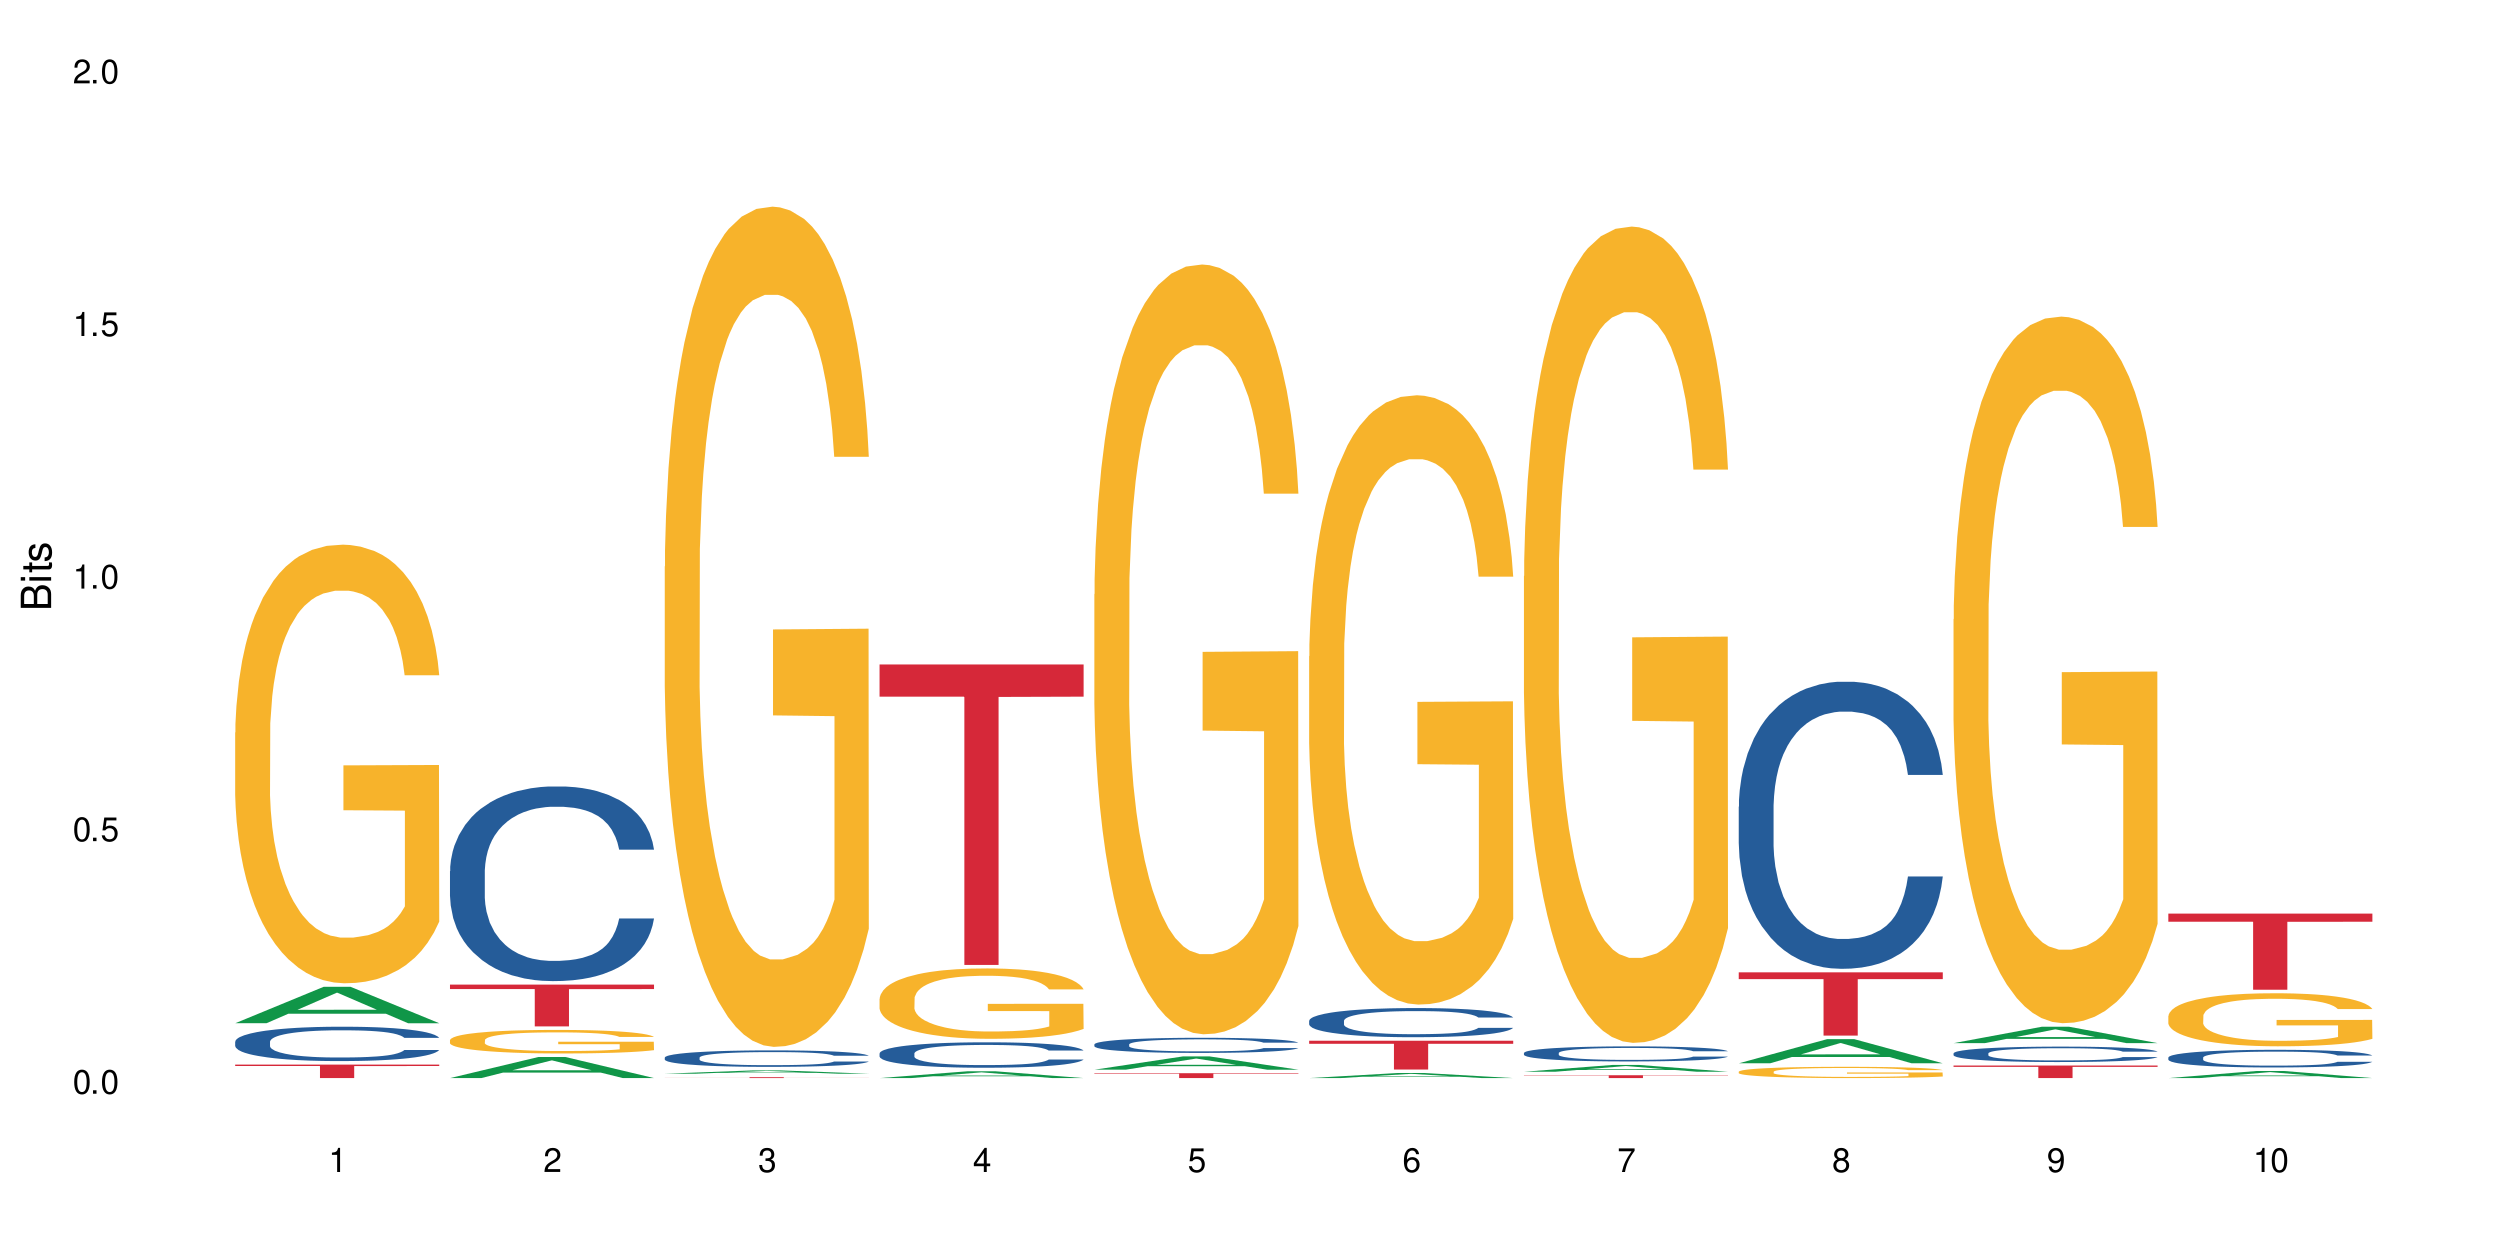 <?xml version="1.0" encoding="UTF-8"?>
<svg xmlns="http://www.w3.org/2000/svg" xmlns:xlink="http://www.w3.org/1999/xlink" width="720" height="360" viewBox="0 0 720 360">
<defs>
<g>
<g id="glyph-0-0">
</g>
<g id="glyph-0-1">
<path d="M 2.641 -6.938 C 2 -6.938 1.422 -6.656 1.078 -6.172 C 0.641 -5.562 0.406 -4.641 0.406 -3.359 C 0.406 -1.016 1.188 0.219 2.641 0.219 C 4.078 0.219 4.859 -1.016 4.859 -3.297 C 4.859 -4.641 4.656 -5.547 4.203 -6.172 C 3.844 -6.656 3.281 -6.938 2.641 -6.938 Z M 2.641 -6.188 C 3.547 -6.188 4 -5.25 4 -3.375 C 4 -1.406 3.562 -0.484 2.625 -0.484 C 1.734 -0.484 1.281 -1.438 1.281 -3.344 C 1.281 -5.25 1.734 -6.188 2.641 -6.188 Z M 2.641 -6.188 "/>
</g>
<g id="glyph-0-2">
<path d="M 1.828 -1 L 0.828 -1 L 0.828 0 L 1.828 0 Z M 1.828 -1 "/>
</g>
<g id="glyph-0-3">
<path d="M 4.562 -6.797 L 1.062 -6.797 L 0.547 -3.094 L 1.328 -3.094 C 1.719 -3.562 2.047 -3.734 2.578 -3.734 C 3.484 -3.734 4.062 -3.109 4.062 -2.094 C 4.062 -1.125 3.484 -0.531 2.578 -0.531 C 1.828 -0.531 1.375 -0.906 1.188 -1.672 L 0.328 -1.672 C 0.453 -1.109 0.547 -0.844 0.75 -0.594 C 1.125 -0.078 1.828 0.219 2.594 0.219 C 3.969 0.219 4.922 -0.781 4.922 -2.219 C 4.922 -3.562 4.031 -4.484 2.719 -4.484 C 2.25 -4.484 1.859 -4.359 1.469 -4.062 L 1.734 -5.969 L 4.562 -5.969 Z M 4.562 -6.797 "/>
</g>
<g id="glyph-0-4">
<path d="M 2.484 -4.938 L 2.484 0 L 3.328 0 L 3.328 -6.938 L 2.766 -6.938 C 2.469 -5.875 2.281 -5.734 0.984 -5.562 L 0.984 -4.938 Z M 2.484 -4.938 "/>
</g>
<g id="glyph-0-5">
<path d="M 4.859 -0.828 L 1.281 -0.828 C 1.359 -1.406 1.672 -1.781 2.5 -2.281 L 3.469 -2.828 C 4.406 -3.344 4.906 -4.062 4.906 -4.906 C 4.906 -5.484 4.672 -6.031 4.266 -6.406 C 3.859 -6.766 3.375 -6.938 2.719 -6.938 C 1.859 -6.938 1.219 -6.625 0.844 -6.031 C 0.609 -5.672 0.5 -5.234 0.484 -4.531 L 1.328 -4.531 C 1.359 -5.016 1.406 -5.281 1.531 -5.516 C 1.75 -5.938 2.188 -6.203 2.703 -6.203 C 3.469 -6.203 4.031 -5.641 4.031 -4.891 C 4.031 -4.344 3.719 -3.859 3.125 -3.516 L 2.234 -3 C 0.812 -2.172 0.406 -1.531 0.328 -0.016 L 4.859 -0.016 Z M 4.859 -0.828 "/>
</g>
<g id="glyph-0-6">
<path d="M 2.125 -3.188 L 2.578 -3.188 C 3.5 -3.188 3.984 -2.766 3.984 -1.922 C 3.984 -1.062 3.469 -0.531 2.594 -0.531 C 1.656 -0.531 1.203 -1 1.156 -2.016 L 0.312 -2.016 C 0.344 -1.453 0.438 -1.094 0.609 -0.781 C 0.953 -0.109 1.625 0.219 2.547 0.219 C 3.953 0.219 4.859 -0.625 4.859 -1.938 C 4.859 -2.828 4.516 -3.297 3.703 -3.594 C 4.344 -3.844 4.656 -4.328 4.656 -5.031 C 4.656 -6.219 3.875 -6.938 2.578 -6.938 C 1.203 -6.938 0.484 -6.172 0.453 -4.703 L 1.297 -4.703 C 1.312 -5.125 1.344 -5.359 1.453 -5.578 C 1.641 -5.969 2.062 -6.203 2.594 -6.203 C 3.344 -6.203 3.797 -5.75 3.797 -5 C 3.797 -4.516 3.609 -4.219 3.25 -4.047 C 3.016 -3.953 2.703 -3.922 2.125 -3.906 Z M 2.125 -3.188 "/>
</g>
<g id="glyph-0-7">
<path d="M 3.141 -1.672 L 3.141 0 L 3.984 0 L 3.984 -1.672 L 4.984 -1.672 L 4.984 -2.438 L 3.984 -2.438 L 3.984 -6.938 L 3.359 -6.938 L 0.266 -2.578 L 0.266 -1.672 Z M 3.141 -2.438 L 1 -2.438 L 3.141 -5.5 Z M 3.141 -2.438 "/>
</g>
<g id="glyph-0-8">
<path d="M 4.781 -5.125 C 4.609 -6.266 3.891 -6.938 2.844 -6.938 C 2.094 -6.938 1.422 -6.578 1.031 -5.953 C 0.594 -5.266 0.406 -4.422 0.406 -3.172 C 0.406 -2 0.578 -1.25 0.984 -0.641 C 1.359 -0.078 1.953 0.219 2.703 0.219 C 3.984 0.219 4.922 -0.75 4.922 -2.094 C 4.922 -3.375 4.062 -4.281 2.844 -4.281 C 2.172 -4.281 1.641 -4.031 1.281 -3.516 C 1.281 -5.234 1.828 -6.188 2.797 -6.188 C 3.391 -6.188 3.797 -5.797 3.938 -5.125 Z M 2.734 -3.531 C 3.547 -3.531 4.062 -2.953 4.062 -2.031 C 4.062 -1.156 3.484 -0.531 2.703 -0.531 C 1.922 -0.531 1.328 -1.188 1.328 -2.078 C 1.328 -2.938 1.906 -3.531 2.734 -3.531 Z M 2.734 -3.531 "/>
</g>
<g id="glyph-0-9">
<path d="M 4.984 -6.797 L 0.438 -6.797 L 0.438 -5.969 L 4.109 -5.969 C 2.5 -3.656 1.828 -2.234 1.328 0 L 2.219 0 C 2.594 -2.172 3.453 -4.047 4.984 -6.094 Z M 4.984 -6.797 "/>
</g>
<g id="glyph-0-10">
<path d="M 3.75 -3.656 C 4.469 -4.094 4.688 -4.438 4.688 -5.078 C 4.688 -6.172 3.844 -6.938 2.641 -6.938 C 1.438 -6.938 0.594 -6.172 0.594 -5.094 C 0.594 -4.438 0.812 -4.094 1.516 -3.656 C 0.734 -3.266 0.359 -2.703 0.359 -1.922 C 0.359 -0.656 1.281 0.219 2.641 0.219 C 3.984 0.219 4.922 -0.656 4.922 -1.922 C 4.922 -2.703 4.531 -3.266 3.75 -3.656 Z M 2.641 -6.188 C 3.359 -6.188 3.812 -5.75 3.812 -5.062 C 3.812 -4.406 3.344 -3.984 2.641 -3.984 C 1.922 -3.984 1.453 -4.406 1.453 -5.078 C 1.453 -5.75 1.922 -6.188 2.641 -6.188 Z M 2.641 -3.266 C 3.484 -3.266 4.062 -2.719 4.062 -1.906 C 4.062 -1.078 3.484 -0.531 2.625 -0.531 C 1.797 -0.531 1.219 -1.094 1.219 -1.906 C 1.219 -2.719 1.781 -3.266 2.641 -3.266 Z M 2.641 -3.266 "/>
</g>
<g id="glyph-0-11">
<path d="M 0.516 -1.578 C 0.672 -0.453 1.406 0.219 2.438 0.219 C 3.188 0.219 3.859 -0.141 4.266 -0.766 C 4.688 -1.453 4.891 -2.297 4.891 -3.547 C 4.891 -4.719 4.703 -5.453 4.312 -6.078 C 3.938 -6.641 3.344 -6.938 2.594 -6.938 C 1.297 -6.938 0.359 -5.969 0.359 -4.625 C 0.359 -3.344 1.234 -2.453 2.453 -2.453 C 3.094 -2.453 3.578 -2.672 4.016 -3.203 C 4 -1.484 3.469 -0.531 2.5 -0.531 C 1.906 -0.531 1.484 -0.906 1.359 -1.578 Z M 2.578 -6.203 C 3.375 -6.203 3.969 -5.531 3.969 -4.641 C 3.969 -3.797 3.391 -3.188 2.547 -3.188 C 1.734 -3.188 1.234 -3.766 1.234 -4.688 C 1.234 -5.562 1.797 -6.203 2.578 -6.203 Z M 2.578 -6.203 "/>
</g>
<g id="glyph-1-0">
</g>
<g id="glyph-1-1">
<path d="M 0 -0.953 L 0 -4.891 C 0 -5.719 -0.234 -6.344 -0.734 -6.797 C -1.188 -7.234 -1.812 -7.469 -2.5 -7.469 C -3.547 -7.469 -4.188 -7 -4.625 -5.875 C -4.984 -6.688 -5.625 -7.094 -6.531 -7.094 C -7.172 -7.094 -7.734 -6.859 -8.141 -6.391 C -8.562 -5.922 -8.75 -5.344 -8.75 -4.5 L -8.75 -0.953 Z M -4.984 -2.062 L -7.766 -2.062 L -7.766 -4.219 C -7.766 -4.844 -7.688 -5.203 -7.453 -5.5 C -7.219 -5.812 -6.859 -5.969 -6.375 -5.969 C -5.891 -5.969 -5.531 -5.812 -5.297 -5.5 C -5.062 -5.203 -4.984 -4.844 -4.984 -4.219 Z M -0.984 -2.062 L -4 -2.062 L -4 -4.781 C -4 -5.766 -3.438 -6.359 -2.484 -6.359 C -1.547 -6.359 -0.984 -5.766 -0.984 -4.781 Z M -0.984 -2.062 "/>
</g>
<g id="glyph-1-2">
<path d="M -6.281 -1.797 L -6.281 -0.797 L 0 -0.797 L 0 -1.797 Z M -8.75 -1.797 L -8.75 -0.797 L -7.484 -0.797 L -7.484 -1.797 Z M -8.75 -1.797 "/>
</g>
<g id="glyph-1-3">
<path d="M -6.281 -3.047 L -6.281 -2.016 L -8.016 -2.016 L -8.016 -1.016 L -6.281 -1.016 L -6.281 -0.172 L -5.469 -0.172 L -5.469 -1.016 L -0.719 -1.016 C -0.078 -1.016 0.281 -1.453 0.281 -2.234 C 0.281 -2.5 0.25 -2.719 0.188 -3.047 L -0.641 -3.047 C -0.609 -2.906 -0.594 -2.766 -0.594 -2.562 C -0.594 -2.141 -0.719 -2.016 -1.156 -2.016 L -5.469 -2.016 L -5.469 -3.047 Z M -6.281 -3.047 "/>
</g>
<g id="glyph-1-4">
<path d="M -4.531 -5.25 C -5.766 -5.25 -6.469 -4.422 -6.469 -2.969 C -6.469 -1.516 -5.719 -0.562 -4.547 -0.562 C -3.562 -0.562 -3.094 -1.062 -2.734 -2.562 L -2.516 -3.484 C -2.344 -4.188 -2.094 -4.469 -1.641 -4.469 C -1.047 -4.469 -0.641 -3.875 -0.641 -3 C -0.641 -2.453 -0.797 -2 -1.062 -1.75 C -1.25 -1.594 -1.422 -1.531 -1.875 -1.469 L -1.875 -0.406 C -0.422 -0.453 0.281 -1.266 0.281 -2.922 C 0.281 -4.5 -0.5 -5.516 -1.719 -5.516 C -2.656 -5.516 -3.172 -4.984 -3.469 -3.734 L -3.703 -2.766 C -3.891 -1.953 -4.156 -1.609 -4.594 -1.609 C -5.188 -1.609 -5.547 -2.125 -5.547 -2.938 C -5.547 -3.75 -5.203 -4.172 -4.531 -4.203 Z M -4.531 -5.25 "/>
</g>
</g>
</defs>
<rect x="-72" y="-36" width="864" height="432" fill="rgb(100%, 100%, 100%)" fill-opacity="1"/>
<path fill-rule="nonzero" fill="rgb(6.275%, 58.824%, 28.235%)" fill-opacity="1" d="M 67.73 294.68 L 67.793 294.672 L 93.223 284.195 L 100.945 284.195 L 126.5 294.691 L 117.52 294.691 L 111.117 291.949 L 83.051 291.949 L 76.773 294.68 L 67.73 294.68 L 85.75 290.816 L 108.543 290.809 L 97.176 285.91 L 97.051 285.898 L 96.926 285.93 L 85.688 290.809 L 85.75 290.816 Z M 67.73 294.68 "/>
<path fill-rule="nonzero" fill="rgb(14.51%, 36.078%, 60%)" fill-opacity="1" d="M 67.73 300.004 L 67.801 299.992 L 67.801 299.777 L 68.02 299.434 L 68.52 299 L 69.02 298.699 L 70.312 298.168 L 72.102 297.652 L 73.965 297.254 L 75.328 297.02 L 76.547 296.836 L 79.34 296.504 L 81.133 296.332 L 83.066 296.176 L 85.434 296.023 L 87.152 295.934 L 91.023 295.789 L 93.891 295.727 L 96.113 295.699 L 100.914 295.699 L 103.781 295.734 L 105.859 295.781 L 108.152 295.852 L 110.086 295.934 L 113.457 296.133 L 116.465 296.387 L 117.828 296.531 L 119.977 296.809 L 121.625 297.082 L 122.773 297.316 L 124.062 297.652 L 125.207 298.059 L 126.07 298.52 L 126.5 298.91 L 116.465 298.91 L 115.965 298.547 L 115.391 298.266 L 114.316 297.895 L 113.238 297.633 L 111.734 297.371 L 110.375 297.199 L 108.512 297.027 L 106.863 296.918 L 105.141 296.836 L 103.492 296.785 L 100.34 296.73 L 96.684 296.73 L 95.324 296.746 L 92.527 296.82 L 91.023 296.883 L 88.871 297.008 L 87.367 297.125 L 85.578 297.309 L 84.359 297.461 L 82.852 297.695 L 81.777 297.906 L 80.559 298.203 L 79.844 298.43 L 79.199 298.684 L 78.625 298.98 L 78.195 299.297 L 77.906 299.633 L 77.766 299.957 L 77.766 301.359 L 77.906 301.684 L 78.266 302.062 L 79.199 302.617 L 80.559 303.094 L 82.137 303.477 L 83.641 303.746 L 84.5 303.871 L 85.648 304.02 L 87.441 304.199 L 90.02 304.379 L 91.523 304.453 L 93.816 304.523 L 96.184 304.559 L 99.336 304.559 L 102.133 304.523 L 103.996 304.48 L 105.93 304.406 L 108.582 304.254 L 110.23 304.109 L 111.664 303.938 L 112.738 303.766 L 113.457 303.621 L 114.531 303.34 L 115.391 303.031 L 116.035 302.715 L 116.465 302.406 L 126.5 302.406 L 126.07 302.77 L 125.422 303.121 L 124.777 303.383 L 123.777 303.703 L 122.629 303.98 L 120.98 304.297 L 119.617 304.508 L 117.828 304.73 L 116.18 304.902 L 114.387 305.059 L 111.734 305.238 L 110.016 305.328 L 108.152 305.41 L 105.93 305.484 L 103.137 305.547 L 100.125 305.582 L 97.328 305.59 L 94.32 305.574 L 92.098 305.535 L 89.16 305.457 L 85.504 305.293 L 82.852 305.121 L 80.773 304.949 L 78.984 304.77 L 76.977 304.523 L 74.395 304.125 L 72.82 303.82 L 71.746 303.566 L 70.527 303.211 L 69.664 302.895 L 68.664 302.391 L 67.945 301.746 L 67.73 301.25 Z M 67.73 300.004 "/>
<path fill-rule="nonzero" fill="rgb(96.863%, 70.196%, 16.863%)" fill-opacity="1" d="M 67.73 210.969 L 67.801 210.852 L 67.801 208.543 L 68.09 203.352 L 68.805 196.199 L 69.738 190.316 L 70.742 185.703 L 71.387 183.277 L 72.461 179.816 L 73.395 177.281 L 75.758 172.09 L 78.77 167.242 L 80.418 165.164 L 82.281 163.203 L 84.93 161.012 L 86.148 160.203 L 89.875 158.359 L 94.105 157.207 L 98.762 156.859 L 100.914 156.977 L 103.852 157.438 L 107.863 158.707 L 110.16 159.859 L 111.949 161.012 L 113.812 162.512 L 116.105 164.82 L 118.258 167.59 L 119.977 170.359 L 121.695 173.82 L 123.129 177.512 L 124.348 181.547 L 125.422 186.395 L 126.07 190.43 L 126.5 194.469 L 116.535 194.469 L 115.965 190.43 L 115.32 187.316 L 114.242 183.508 L 113.168 180.742 L 112.094 178.547 L 110.086 175.551 L 108.367 173.703 L 106.215 172.09 L 104.137 171.051 L 101.773 170.359 L 100.34 170.125 L 96.543 170.125 L 93.102 170.934 L 91.094 171.855 L 89.66 172.781 L 87.656 174.512 L 86.438 175.895 L 85.719 176.816 L 83.57 180.395 L 82.137 183.625 L 81.348 185.816 L 80.344 189.277 L 79.629 192.395 L 78.84 197.008 L 78.41 200.469 L 77.836 208.312 L 77.766 229.078 L 77.98 233.465 L 78.41 238.195 L 78.984 242.348 L 79.844 246.73 L 80.703 250.078 L 82.207 254.578 L 83.496 257.574 L 84.5 259.539 L 86.438 262.652 L 87.227 263.691 L 89.09 265.766 L 91.023 267.383 L 93.387 268.766 L 95.18 269.457 L 98.047 270.035 L 101.703 270.035 L 106 269.344 L 108.727 268.422 L 110.59 267.496 L 111.809 266.691 L 113.312 265.422 L 114.387 264.266 L 115.391 263 L 116.609 261.035 L 116.609 233.465 L 98.906 233.348 L 98.906 220.426 L 126.426 220.312 L 126.5 265.422 L 124.992 268.535 L 123.129 271.535 L 121.34 273.844 L 119.477 275.805 L 116.824 277.996 L 114.672 279.379 L 111.375 280.996 L 108.367 282.035 L 105.215 282.727 L 102.418 283.07 L 99.121 283.188 L 96.184 282.957 L 93.031 282.266 L 90.52 281.34 L 88.227 280.188 L 85.934 278.688 L 83.066 276.266 L 81.203 274.305 L 79.27 271.883 L 77.336 268.996 L 75.613 265.883 L 74.469 263.461 L 73.32 260.691 L 72.102 257.23 L 70.957 253.309 L 70.098 249.73 L 69.309 245.691 L 68.734 241.887 L 68.16 236.695 L 67.875 232.539 L 67.73 228.965 Z M 67.73 210.969 "/>
<path fill-rule="nonzero" fill="rgb(83.922%, 15.686%, 22.353%)" fill-opacity="1" d="M 67.73 306.598 L 126.5 306.598 L 126.5 307.016 L 102.008 307.02 L 102.008 310.488 L 92.152 310.488 L 92.152 307.023 L 92.008 307.016 L 67.73 307.016 Z M 67.73 306.598 "/>
<path fill-rule="nonzero" fill="rgb(6.275%, 58.824%, 28.235%)" fill-opacity="1" d="M 129.594 310.484 L 129.656 310.477 L 155.082 304.41 L 162.805 304.41 L 188.359 310.488 L 179.383 310.488 L 172.977 308.902 L 144.91 308.902 L 138.633 310.484 L 129.594 310.484 L 147.613 308.246 L 170.402 308.238 L 159.039 305.402 L 158.914 305.395 L 158.789 305.414 L 147.547 308.238 L 147.613 308.246 Z M 129.594 310.484 "/>
<path fill-rule="nonzero" fill="rgb(14.51%, 36.078%, 60%)" fill-opacity="1" d="M 129.594 250.898 L 129.664 250.848 L 129.664 249.617 L 129.879 247.672 L 130.379 245.211 L 130.883 243.523 L 132.172 240.5 L 133.965 237.578 L 135.828 235.324 L 137.188 233.992 L 138.406 232.969 L 141.203 231.07 L 142.992 230.098 L 144.93 229.227 L 147.293 228.355 L 149.016 227.844 L 152.883 227.023 L 155.75 226.664 L 157.973 226.512 L 162.773 226.512 L 165.641 226.715 L 167.719 226.973 L 170.012 227.383 L 171.949 227.844 L 175.316 228.973 L 178.324 230.406 L 179.688 231.227 L 181.836 232.812 L 183.484 234.352 L 184.633 235.684 L 185.922 237.578 L 187.07 239.883 L 187.93 242.496 L 188.359 244.699 L 178.324 244.699 L 177.824 242.652 L 177.25 241.062 L 176.176 238.961 L 175.102 237.477 L 173.598 235.992 L 172.234 235.016 L 170.371 234.043 L 168.723 233.43 L 167.004 232.969 L 165.355 232.66 L 162.199 232.352 L 158.547 232.352 L 157.184 232.453 L 154.391 232.863 L 152.883 233.223 L 150.734 233.941 L 149.23 234.605 L 147.438 235.633 L 146.219 236.504 L 144.715 237.836 L 143.641 239.012 L 142.422 240.703 L 141.703 241.984 L 141.059 243.418 L 140.484 245.109 L 140.055 246.902 L 139.77 248.801 L 139.625 250.645 L 139.625 258.586 L 139.77 260.43 L 140.129 262.582 L 141.059 265.707 L 142.422 268.422 L 143.996 270.574 L 145.504 272.113 L 146.363 272.828 L 147.508 273.648 L 149.301 274.672 L 151.879 275.699 L 153.387 276.109 L 155.68 276.52 L 158.043 276.723 L 161.199 276.723 L 163.992 276.52 L 165.855 276.262 L 167.789 275.852 L 170.441 274.98 L 172.09 274.16 L 173.523 273.188 L 174.598 272.215 L 175.316 271.395 L 176.391 269.805 L 177.25 268.062 L 177.895 266.27 L 178.324 264.527 L 188.359 264.527 L 187.93 266.578 L 187.285 268.578 L 186.641 270.062 L 185.637 271.855 L 184.488 273.445 L 182.84 275.238 L 181.48 276.414 L 179.688 277.695 L 178.039 278.668 L 176.246 279.539 L 173.598 280.566 L 171.875 281.078 L 170.012 281.539 L 167.789 281.949 L 164.996 282.309 L 161.984 282.512 L 159.191 282.562 L 156.18 282.461 L 153.957 282.258 L 151.02 281.797 L 147.367 280.871 L 144.715 279.898 L 142.637 278.926 L 140.844 277.902 L 138.836 276.52 L 136.258 274.262 L 134.68 272.523 L 133.605 271.086 L 132.387 269.09 L 131.527 267.297 L 130.523 264.426 L 129.809 260.789 L 129.594 257.969 Z M 129.594 250.898 "/>
<path fill-rule="nonzero" fill="rgb(96.863%, 70.196%, 16.863%)" fill-opacity="1" d="M 129.594 299.52 L 129.664 299.516 L 129.664 299.391 L 129.949 299.113 L 130.668 298.727 L 131.598 298.41 L 132.602 298.164 L 133.246 298.035 L 134.32 297.848 L 135.254 297.711 L 137.617 297.434 L 140.629 297.172 L 142.277 297.062 L 144.141 296.957 L 146.793 296.836 L 148.012 296.793 L 151.738 296.695 L 155.965 296.633 L 160.625 296.613 L 162.773 296.621 L 165.711 296.645 L 169.727 296.715 L 172.02 296.777 L 173.812 296.836 L 175.676 296.918 L 177.969 297.043 L 180.117 297.191 L 181.836 297.34 L 183.559 297.527 L 184.992 297.723 L 186.211 297.941 L 187.285 298.199 L 187.93 298.418 L 188.359 298.637 L 178.398 298.637 L 177.824 298.418 L 177.18 298.25 L 176.105 298.047 L 175.031 297.898 L 173.953 297.781 L 171.949 297.617 L 170.227 297.52 L 168.078 297.434 L 166 297.375 L 163.633 297.34 L 162.199 297.328 L 158.402 297.328 L 154.961 297.371 L 152.957 297.422 L 151.523 297.469 L 149.516 297.562 L 148.297 297.637 L 147.582 297.688 L 145.43 297.879 L 143.996 298.051 L 143.207 298.172 L 142.207 298.355 L 141.488 298.523 L 140.699 298.77 L 140.27 298.957 L 139.695 299.379 L 139.625 300.492 L 139.84 300.73 L 140.27 300.984 L 140.844 301.207 L 141.703 301.441 L 142.562 301.621 L 144.07 301.863 L 145.359 302.023 L 146.363 302.129 L 148.297 302.297 L 149.086 302.352 L 150.949 302.465 L 152.883 302.551 L 155.25 302.625 L 157.039 302.664 L 159.906 302.695 L 163.562 302.695 L 167.863 302.656 L 170.586 302.605 L 172.449 302.559 L 173.668 302.516 L 175.172 302.445 L 176.246 302.383 L 177.25 302.316 L 178.469 302.211 L 178.469 300.73 L 160.766 300.723 L 160.766 300.027 L 188.289 300.023 L 188.359 302.445 L 186.855 302.613 L 184.992 302.773 L 183.199 302.898 L 181.336 303.004 L 178.684 303.121 L 176.535 303.195 L 173.238 303.281 L 170.227 303.34 L 167.074 303.375 L 164.277 303.395 L 160.984 303.398 L 158.043 303.387 L 154.891 303.352 L 152.383 303.301 L 150.09 303.238 L 147.797 303.16 L 144.93 303.027 L 143.066 302.922 L 141.129 302.793 L 139.195 302.637 L 137.477 302.473 L 136.328 302.34 L 135.184 302.191 L 133.965 302.008 L 132.816 301.797 L 131.957 301.602 L 131.168 301.387 L 130.594 301.184 L 130.023 300.902 L 129.734 300.68 L 129.594 300.488 Z M 129.594 299.52 "/>
<path fill-rule="nonzero" fill="rgb(83.922%, 15.686%, 22.353%)" fill-opacity="1" d="M 129.594 283.57 L 188.359 283.57 L 188.359 284.859 L 163.867 284.871 L 163.867 295.605 L 154.012 295.605 L 154.012 284.883 L 153.871 284.859 L 129.594 284.859 Z M 129.594 283.57 "/>
<path fill-rule="nonzero" fill="rgb(6.275%, 58.824%, 28.235%)" fill-opacity="1" d="M 191.453 309.227 L 191.516 309.227 L 216.945 308.27 L 224.668 308.27 L 250.219 309.227 L 241.242 309.227 L 234.84 308.977 L 206.773 308.977 L 200.492 309.227 L 191.453 309.227 L 209.473 308.875 L 232.266 308.875 L 220.898 308.426 L 220.648 308.426 L 209.41 308.875 L 209.473 308.875 Z M 191.453 309.227 "/>
<path fill-rule="nonzero" fill="rgb(14.51%, 36.078%, 60%)" fill-opacity="1" d="M 191.453 304.578 L 191.523 304.574 L 191.523 304.469 L 191.738 304.305 L 192.242 304.098 L 192.742 303.953 L 194.031 303.695 L 195.824 303.449 L 197.688 303.258 L 199.051 303.145 L 200.27 303.059 L 203.062 302.898 L 204.855 302.816 L 206.789 302.742 L 209.156 302.668 L 210.875 302.625 L 214.746 302.555 L 217.613 302.523 L 219.832 302.512 L 224.637 302.512 L 227.5 302.527 L 229.582 302.551 L 231.875 302.586 L 233.809 302.625 L 237.176 302.719 L 240.188 302.84 L 241.547 302.91 L 243.699 303.047 L 245.348 303.176 L 246.492 303.289 L 247.785 303.449 L 248.93 303.645 L 249.789 303.867 L 250.219 304.051 L 240.188 304.051 L 239.684 303.879 L 239.113 303.746 L 238.035 303.566 L 236.961 303.441 L 235.457 303.316 L 234.094 303.23 L 232.23 303.148 L 230.582 303.098 L 228.863 303.059 L 227.215 303.031 L 224.062 303.008 L 220.406 303.008 L 219.043 303.016 L 216.25 303.051 L 214.746 303.082 L 212.594 303.141 L 211.09 303.199 L 209.297 303.285 L 208.078 303.359 L 206.574 303.473 L 205.5 303.57 L 204.281 303.715 L 203.566 303.824 L 202.918 303.945 L 202.348 304.086 L 201.918 304.238 L 201.629 304.398 L 201.484 304.555 L 201.484 305.23 L 201.629 305.387 L 201.988 305.566 L 202.918 305.832 L 204.281 306.062 L 205.859 306.246 L 207.363 306.375 L 208.223 306.434 L 209.371 306.504 L 211.16 306.59 L 213.742 306.68 L 215.246 306.715 L 217.539 306.746 L 219.906 306.766 L 223.059 306.766 L 225.852 306.746 L 227.715 306.727 L 229.652 306.691 L 232.305 306.617 L 233.953 306.547 L 235.387 306.465 L 236.461 306.383 L 237.176 306.312 L 238.254 306.18 L 239.113 306.031 L 239.758 305.879 L 240.188 305.73 L 250.219 305.73 L 249.789 305.906 L 249.145 306.074 L 248.5 306.199 L 247.496 306.352 L 246.352 306.488 L 244.703 306.641 L 243.34 306.738 L 241.547 306.848 L 239.898 306.93 L 238.109 307.004 L 235.457 307.09 L 233.738 307.133 L 231.875 307.172 L 229.652 307.207 L 226.855 307.238 L 223.848 307.254 L 221.051 307.262 L 218.043 307.25 L 215.82 307.234 L 212.883 307.195 L 209.227 307.117 L 206.574 307.035 L 204.496 306.953 L 202.703 306.863 L 200.699 306.746 L 198.117 306.559 L 196.543 306.41 L 195.465 306.289 L 194.246 306.117 L 193.387 305.965 L 192.383 305.723 L 191.668 305.414 L 191.453 305.176 Z M 191.453 304.578 "/>
<path fill-rule="nonzero" fill="rgb(96.863%, 70.196%, 16.863%)" fill-opacity="1" d="M 191.453 163.16 L 191.523 162.938 L 191.523 158.52 L 191.812 148.574 L 192.527 134.871 L 193.461 123.602 L 194.461 114.762 L 195.109 110.117 L 196.184 103.488 L 197.113 98.629 L 199.48 88.684 L 202.488 79.398 L 204.137 75.422 L 206 71.664 L 208.652 67.465 L 209.871 65.918 L 213.598 62.383 L 217.828 60.172 L 222.484 59.512 L 224.637 59.73 L 227.574 60.617 L 231.586 63.047 L 233.879 65.258 L 235.672 67.465 L 237.535 70.34 L 239.828 74.758 L 241.98 80.062 L 243.699 85.367 L 245.418 91.996 L 246.852 99.07 L 248.07 106.805 L 249.145 116.086 L 249.789 123.82 L 250.219 131.555 L 240.258 131.555 L 239.684 123.82 L 239.039 117.855 L 237.965 110.562 L 236.891 105.258 L 235.816 101.059 L 233.809 95.312 L 232.09 91.777 L 229.938 88.684 L 227.859 86.691 L 225.496 85.367 L 224.062 84.926 L 220.262 84.926 L 216.824 86.473 L 214.816 88.242 L 213.383 90.008 L 211.375 93.324 L 210.156 95.977 L 209.441 97.742 L 207.293 104.594 L 205.859 110.781 L 205.07 114.98 L 204.066 121.609 L 203.348 127.578 L 202.562 136.418 L 202.133 143.047 L 201.559 158.074 L 201.484 197.855 L 201.703 206.254 L 202.133 215.312 L 202.703 223.27 L 203.566 231.668 L 204.426 238.078 L 205.93 246.695 L 207.219 252.441 L 208.223 256.199 L 210.156 262.164 L 210.945 264.156 L 212.809 268.133 L 214.746 271.227 L 217.109 273.879 L 218.902 275.203 L 221.77 276.309 L 225.422 276.309 L 229.723 274.984 L 232.445 273.215 L 234.309 271.449 L 235.527 269.902 L 237.035 267.469 L 238.109 265.262 L 239.113 262.828 L 240.332 259.07 L 240.332 206.254 L 222.629 206.031 L 222.629 181.281 L 250.148 181.059 L 250.219 267.469 L 248.715 273.438 L 246.852 279.184 L 245.059 283.602 L 243.195 287.359 L 240.547 291.559 L 238.395 294.211 L 235.098 297.305 L 232.09 299.293 L 228.934 300.621 L 226.141 301.281 L 222.844 301.504 L 219.906 301.062 L 216.75 299.734 L 214.242 297.969 L 211.949 295.758 L 209.656 292.883 L 206.789 288.242 L 204.926 284.488 L 202.992 279.848 L 201.055 274.32 L 199.336 268.355 L 198.191 263.715 L 197.043 258.41 L 195.824 251.777 L 194.68 244.266 L 193.816 237.414 L 193.031 229.68 L 192.457 222.387 L 191.883 212.441 L 191.598 204.484 L 191.453 197.633 Z M 191.453 163.16 "/>
<path fill-rule="nonzero" fill="rgb(83.922%, 15.686%, 22.353%)" fill-opacity="1" d="M 191.453 310.234 L 250.219 310.234 L 250.219 310.262 L 225.727 310.262 L 225.727 310.488 L 215.875 310.488 L 215.875 310.266 L 215.73 310.262 L 191.453 310.262 Z M 191.453 310.234 "/>
<path fill-rule="nonzero" fill="rgb(6.275%, 58.824%, 28.235%)" fill-opacity="1" d="M 253.312 310.488 L 253.375 310.484 L 278.805 308.516 L 286.527 308.516 L 312.082 310.488 L 303.102 310.488 L 296.699 309.973 L 268.633 309.973 L 262.355 310.488 L 253.312 310.488 L 271.332 309.762 L 294.125 309.758 L 282.762 308.84 L 282.633 308.836 L 282.508 308.844 L 271.27 309.758 L 271.332 309.762 Z M 253.312 310.488 "/>
<path fill-rule="nonzero" fill="rgb(14.51%, 36.078%, 60%)" fill-opacity="1" d="M 253.312 303.371 L 253.387 303.367 L 253.387 303.203 L 253.602 302.949 L 254.102 302.629 L 254.605 302.41 L 255.895 302.012 L 257.684 301.633 L 259.547 301.336 L 260.91 301.164 L 262.129 301.031 L 264.922 300.781 L 266.715 300.656 L 268.652 300.539 L 271.016 300.426 L 272.734 300.359 L 276.605 300.254 L 279.473 300.207 L 281.695 300.188 L 286.496 300.188 L 289.363 300.211 L 291.441 300.246 L 293.734 300.301 L 295.668 300.359 L 299.039 300.508 L 302.047 300.695 L 303.41 300.801 L 305.559 301.008 L 307.207 301.211 L 308.355 301.383 L 309.645 301.633 L 310.793 301.934 L 311.652 302.273 L 312.082 302.562 L 302.047 302.562 L 301.547 302.293 L 300.973 302.086 L 299.898 301.812 L 298.824 301.617 L 297.316 301.426 L 295.957 301.297 L 294.094 301.172 L 292.445 301.09 L 290.723 301.031 L 289.074 300.988 L 285.922 300.949 L 282.266 300.949 L 280.906 300.961 L 278.109 301.016 L 276.605 301.062 L 274.457 301.156 L 272.949 301.242 L 271.16 301.379 L 269.941 301.492 L 268.434 301.664 L 267.359 301.82 L 266.141 302.039 L 265.426 302.207 L 264.781 302.395 L 264.207 302.617 L 263.777 302.852 L 263.492 303.098 L 263.348 303.34 L 263.348 304.375 L 263.492 304.617 L 263.848 304.898 L 264.781 305.305 L 266.141 305.66 L 267.719 305.941 L 269.223 306.145 L 270.082 306.238 L 271.23 306.344 L 273.023 306.477 L 275.602 306.613 L 277.105 306.664 L 279.402 306.719 L 281.766 306.746 L 284.918 306.746 L 287.715 306.719 L 289.578 306.684 L 291.512 306.633 L 294.164 306.52 L 295.812 306.41 L 297.246 306.285 L 298.32 306.156 L 299.039 306.051 L 300.113 305.844 L 300.973 305.613 L 301.617 305.379 L 302.047 305.152 L 312.082 305.152 L 311.652 305.422 L 311.008 305.68 L 310.363 305.875 L 309.359 306.109 L 308.211 306.316 L 306.562 306.551 L 305.203 306.707 L 303.41 306.871 L 301.762 307 L 299.969 307.113 L 297.316 307.246 L 295.598 307.316 L 293.734 307.375 L 291.512 307.43 L 288.719 307.477 L 285.707 307.504 L 282.914 307.508 L 279.902 307.496 L 277.68 307.469 L 274.742 307.41 L 271.086 307.289 L 268.434 307.16 L 266.355 307.035 L 264.566 306.898 L 262.559 306.719 L 259.98 306.426 L 258.402 306.195 L 257.328 306.008 L 256.109 305.75 L 255.25 305.516 L 254.246 305.141 L 253.527 304.664 L 253.312 304.297 Z M 253.312 303.371 "/>
<path fill-rule="nonzero" fill="rgb(96.863%, 70.196%, 16.863%)" fill-opacity="1" d="M 253.312 287.59 L 253.387 287.57 L 253.387 287.199 L 253.672 286.367 L 254.387 285.219 L 255.32 284.277 L 256.324 283.535 L 256.969 283.148 L 258.043 282.59 L 258.977 282.184 L 261.34 281.352 L 264.352 280.574 L 266 280.242 L 267.863 279.926 L 270.516 279.574 L 271.73 279.445 L 275.461 279.148 L 279.688 278.965 L 284.348 278.906 L 286.496 278.926 L 289.434 279 L 293.449 279.203 L 295.742 279.391 L 297.531 279.574 L 299.395 279.816 L 301.691 280.184 L 303.84 280.629 L 305.559 281.074 L 307.281 281.629 L 308.715 282.223 L 309.93 282.871 L 311.008 283.648 L 311.652 284.293 L 312.082 284.941 L 302.121 284.941 L 301.547 284.293 L 300.902 283.797 L 299.824 283.184 L 298.75 282.738 L 297.676 282.387 L 295.668 281.906 L 293.949 281.609 L 291.801 281.352 L 289.723 281.184 L 287.355 281.074 L 285.922 281.035 L 282.125 281.035 L 278.684 281.168 L 276.676 281.312 L 275.242 281.461 L 273.238 281.738 L 272.02 281.961 L 271.301 282.109 L 269.152 282.684 L 267.719 283.203 L 266.93 283.555 L 265.926 284.109 L 265.211 284.609 L 264.422 285.352 L 263.992 285.906 L 263.418 287.164 L 263.348 290.496 L 263.562 291.199 L 263.992 291.957 L 264.566 292.625 L 265.426 293.328 L 266.285 293.867 L 267.789 294.586 L 269.082 295.07 L 270.082 295.383 L 272.02 295.883 L 272.809 296.051 L 274.672 296.383 L 276.605 296.641 L 278.973 296.863 L 280.762 296.977 L 283.629 297.066 L 287.285 297.066 L 291.586 296.957 L 294.309 296.809 L 296.172 296.66 L 297.391 296.531 L 298.895 296.328 L 299.969 296.141 L 300.973 295.938 L 302.191 295.625 L 302.191 291.199 L 284.488 291.18 L 284.488 289.109 L 312.008 289.09 L 312.082 296.328 L 310.578 296.828 L 308.715 297.309 L 306.922 297.68 L 305.059 297.992 L 302.406 298.344 L 300.258 298.566 L 296.961 298.828 L 293.949 298.992 L 290.797 299.105 L 288 299.16 L 284.703 299.18 L 281.766 299.141 L 278.613 299.031 L 276.105 298.883 L 273.812 298.695 L 271.516 298.457 L 268.652 298.066 L 266.789 297.754 L 264.852 297.363 L 262.918 296.902 L 261.195 296.402 L 260.051 296.012 L 258.902 295.566 L 257.684 295.012 L 256.539 294.383 L 255.68 293.809 L 254.891 293.16 L 254.316 292.551 L 253.742 291.719 L 253.457 291.051 L 253.312 290.477 Z M 253.312 287.59 "/>
<path fill-rule="nonzero" fill="rgb(83.922%, 15.686%, 22.353%)" fill-opacity="1" d="M 253.312 191.375 L 312.082 191.375 L 312.082 200.637 L 287.59 200.719 L 287.59 277.898 L 277.734 277.898 L 277.734 200.797 L 277.594 200.637 L 253.312 200.637 Z M 253.312 191.375 "/>
<path fill-rule="nonzero" fill="rgb(6.275%, 58.824%, 28.235%)" fill-opacity="1" d="M 315.176 308.07 L 315.238 308.066 L 340.664 304.25 L 348.387 304.25 L 373.941 308.074 L 364.965 308.074 L 358.559 307.074 L 330.496 307.074 L 324.215 308.07 L 315.176 308.07 L 333.195 306.664 L 355.984 306.66 L 344.621 304.875 L 344.496 304.871 L 344.371 304.883 L 333.133 306.66 L 333.195 306.664 Z M 315.176 308.07 "/>
<path fill-rule="nonzero" fill="rgb(14.51%, 36.078%, 60%)" fill-opacity="1" d="M 315.176 300.781 L 315.246 300.777 L 315.246 300.68 L 315.461 300.531 L 315.961 300.34 L 316.465 300.207 L 317.754 299.973 L 319.547 299.746 L 321.41 299.57 L 322.77 299.465 L 323.988 299.387 L 326.785 299.238 L 328.578 299.164 L 330.512 299.094 L 332.875 299.027 L 334.598 298.988 L 338.465 298.922 L 341.332 298.895 L 343.555 298.883 L 348.355 298.883 L 351.223 298.898 L 353.301 298.918 L 355.594 298.953 L 357.531 298.988 L 360.898 299.074 L 363.91 299.188 L 365.27 299.25 L 367.422 299.375 L 369.07 299.492 L 370.215 299.598 L 371.504 299.746 L 372.652 299.922 L 373.512 300.129 L 373.941 300.297 L 363.91 300.297 L 363.406 300.141 L 362.832 300.016 L 361.758 299.852 L 360.684 299.738 L 359.18 299.621 L 357.816 299.547 L 355.953 299.469 L 354.305 299.422 L 352.586 299.387 L 350.938 299.363 L 347.785 299.336 L 344.129 299.336 L 342.766 299.348 L 339.973 299.379 L 338.465 299.406 L 336.316 299.461 L 334.812 299.512 L 333.02 299.594 L 331.801 299.66 L 330.297 299.766 L 329.223 299.855 L 328.004 299.988 L 327.285 300.086 L 326.641 300.199 L 326.066 300.332 L 325.637 300.469 L 325.352 300.617 L 325.207 300.762 L 325.207 301.379 L 325.352 301.523 L 325.711 301.688 L 326.641 301.934 L 328.004 302.145 L 329.578 302.312 L 331.086 302.43 L 331.945 302.488 L 333.09 302.551 L 334.883 302.629 L 337.465 302.711 L 338.969 302.742 L 341.262 302.773 L 343.625 302.789 L 346.781 302.789 L 349.574 302.773 L 351.438 302.754 L 353.375 302.723 L 356.023 302.652 L 357.672 302.59 L 359.105 302.516 L 360.184 302.438 L 360.898 302.375 L 361.973 302.25 L 362.832 302.117 L 363.48 301.977 L 363.91 301.84 L 373.941 301.84 L 373.512 302 L 372.867 302.156 L 372.223 302.27 L 371.219 302.41 L 370.07 302.535 L 368.422 302.672 L 367.062 302.766 L 365.27 302.863 L 363.621 302.941 L 361.832 303.008 L 359.18 303.09 L 357.457 303.129 L 355.594 303.164 L 353.375 303.195 L 350.578 303.223 L 347.57 303.238 L 344.773 303.242 L 341.762 303.234 L 339.543 303.219 L 336.602 303.184 L 332.949 303.113 L 330.297 303.035 L 328.219 302.961 L 326.426 302.883 L 324.418 302.773 L 321.84 302.598 L 320.262 302.461 L 319.188 302.352 L 317.969 302.195 L 317.109 302.055 L 316.105 301.832 L 315.391 301.551 L 315.176 301.332 Z M 315.176 300.781 "/>
<path fill-rule="nonzero" fill="rgb(96.863%, 70.196%, 16.863%)" fill-opacity="1" d="M 315.176 171.133 L 315.246 170.93 L 315.246 166.879 L 315.531 157.77 L 316.25 145.215 L 317.18 134.891 L 318.184 126.789 L 318.828 122.539 L 319.906 116.465 L 320.836 112.012 L 323.203 102.898 L 326.211 94.395 L 327.859 90.75 L 329.723 87.309 L 332.375 83.465 L 333.594 82.047 L 337.32 78.805 L 341.547 76.781 L 346.207 76.176 L 348.355 76.375 L 351.297 77.188 L 355.309 79.414 L 357.602 81.438 L 359.395 83.465 L 361.258 86.094 L 363.551 90.145 L 365.699 95.004 L 367.422 99.863 L 369.141 105.938 L 370.574 112.414 L 371.793 119.504 L 372.867 128.004 L 373.512 135.094 L 373.941 142.18 L 363.98 142.18 L 363.406 135.094 L 362.762 129.625 L 361.688 122.945 L 360.613 118.086 L 359.535 114.238 L 357.531 108.973 L 355.809 105.734 L 353.66 102.898 L 351.582 101.078 L 349.215 99.863 L 347.785 99.457 L 343.984 99.457 L 340.547 100.875 L 338.539 102.496 L 337.105 104.113 L 335.098 107.152 L 333.879 109.582 L 333.164 111.199 L 331.012 117.477 L 329.578 123.148 L 328.793 126.992 L 327.789 133.066 L 327.07 138.535 L 326.281 146.633 L 325.852 152.707 L 325.281 166.473 L 325.207 202.918 L 325.422 210.613 L 325.852 218.914 L 326.426 226.203 L 327.285 233.895 L 328.145 239.766 L 329.652 247.664 L 330.941 252.93 L 331.945 256.371 L 333.879 261.836 L 334.668 263.66 L 336.531 267.305 L 338.465 270.137 L 340.832 272.566 L 342.625 273.781 L 345.488 274.793 L 349.145 274.793 L 353.445 273.578 L 356.168 271.961 L 358.031 270.34 L 359.25 268.922 L 360.754 266.695 L 361.832 264.672 L 362.832 262.445 L 364.051 259 L 364.051 210.613 L 346.352 210.41 L 346.352 187.734 L 373.871 187.531 L 373.941 266.695 L 372.438 272.164 L 370.574 277.426 L 368.781 281.477 L 366.918 284.918 L 364.266 288.766 L 362.117 291.195 L 358.82 294.027 L 355.809 295.852 L 352.656 297.066 L 349.863 297.672 L 346.566 297.875 L 343.625 297.469 L 340.473 296.254 L 337.965 294.637 L 335.672 292.613 L 333.379 289.98 L 330.512 285.727 L 328.648 282.285 L 326.715 278.035 L 324.777 272.973 L 323.059 267.504 L 321.91 263.254 L 320.766 258.395 L 319.547 252.32 L 318.398 245.438 L 317.539 239.16 L 316.75 232.074 L 316.18 225.391 L 315.605 216.281 L 315.316 208.992 L 315.176 202.715 Z M 315.176 171.133 "/>
<path fill-rule="nonzero" fill="rgb(83.922%, 15.686%, 22.353%)" fill-opacity="1" d="M 315.176 309.082 L 373.941 309.082 L 373.941 309.23 L 349.449 309.234 L 349.449 310.488 L 339.594 310.488 L 339.594 309.234 L 339.453 309.23 L 315.176 309.23 Z M 315.176 309.082 "/>
<path fill-rule="nonzero" fill="rgb(6.275%, 58.824%, 28.235%)" fill-opacity="1" d="M 377.035 310.488 L 377.098 310.484 L 402.527 309.027 L 410.25 309.027 L 435.805 310.488 L 426.824 310.488 L 420.422 310.105 L 392.355 310.105 L 386.078 310.488 L 377.035 310.488 L 395.055 309.949 L 417.848 309.949 L 406.48 309.266 L 406.355 309.266 L 406.23 309.27 L 394.992 309.949 L 395.055 309.949 Z M 377.035 310.488 "/>
<path fill-rule="nonzero" fill="rgb(14.51%, 36.078%, 60%)" fill-opacity="1" d="M 377.035 293.977 L 377.105 293.969 L 377.105 293.785 L 377.32 293.496 L 377.824 293.125 L 378.324 292.875 L 379.617 292.422 L 381.406 291.984 L 383.27 291.645 L 384.633 291.445 L 385.852 291.293 L 388.645 291.008 L 390.438 290.863 L 392.371 290.734 L 394.738 290.602 L 396.457 290.527 L 400.328 290.402 L 403.195 290.352 L 405.414 290.328 L 410.219 290.328 L 413.086 290.359 L 415.164 290.395 L 417.457 290.457 L 419.391 290.527 L 422.758 290.695 L 425.77 290.91 L 427.133 291.031 L 429.281 291.27 L 430.93 291.5 L 432.078 291.699 L 433.367 291.984 L 434.512 292.328 L 435.375 292.719 L 435.805 293.051 L 425.77 293.051 L 425.27 292.742 L 424.695 292.504 L 423.621 292.191 L 422.543 291.969 L 421.039 291.746 L 419.68 291.602 L 417.816 291.453 L 416.168 291.363 L 414.445 291.293 L 412.797 291.246 L 409.645 291.203 L 405.988 291.203 L 404.629 291.215 L 401.832 291.277 L 400.328 291.332 L 398.176 291.438 L 396.672 291.539 L 394.879 291.691 L 393.664 291.824 L 392.156 292.023 L 391.082 292.199 L 389.863 292.453 L 389.148 292.645 L 388.504 292.859 L 387.93 293.109 L 387.5 293.379 L 387.211 293.664 L 387.07 293.941 L 387.07 295.129 L 387.211 295.406 L 387.57 295.727 L 388.504 296.195 L 389.863 296.602 L 391.441 296.922 L 392.945 297.152 L 393.805 297.262 L 394.953 297.383 L 396.742 297.535 L 399.324 297.691 L 400.828 297.75 L 403.121 297.812 L 405.488 297.844 L 408.641 297.844 L 411.438 297.812 L 413.301 297.773 L 415.234 297.715 L 417.887 297.582 L 419.535 297.461 L 420.969 297.316 L 422.043 297.168 L 422.758 297.047 L 423.836 296.809 L 424.695 296.547 L 425.34 296.277 L 425.77 296.02 L 435.805 296.02 L 435.375 296.324 L 434.727 296.625 L 434.082 296.848 L 433.078 297.113 L 431.934 297.352 L 430.285 297.621 L 428.922 297.797 L 427.133 297.988 L 425.484 298.137 L 423.691 298.266 L 421.039 298.418 L 419.32 298.496 L 417.457 298.566 L 415.234 298.625 L 412.438 298.68 L 409.43 298.711 L 406.633 298.719 L 403.625 298.703 L 401.402 298.672 L 398.465 298.602 L 394.809 298.465 L 392.156 298.32 L 390.078 298.172 L 388.289 298.02 L 386.281 297.812 L 383.699 297.477 L 382.125 297.215 L 381.047 297 L 379.832 296.699 L 378.969 296.434 L 377.969 296.004 L 377.25 295.457 L 377.035 295.035 Z M 377.035 293.977 "/>
<path fill-rule="nonzero" fill="rgb(96.863%, 70.196%, 16.863%)" fill-opacity="1" d="M 377.035 188.996 L 377.105 188.836 L 377.105 185.629 L 377.395 178.418 L 378.109 168.48 L 379.043 160.309 L 380.047 153.898 L 380.691 150.531 L 381.766 145.723 L 382.695 142.199 L 385.062 134.988 L 388.07 128.254 L 389.719 125.371 L 391.582 122.645 L 394.234 119.602 L 395.453 118.48 L 399.18 115.914 L 403.41 114.312 L 408.066 113.832 L 410.219 113.992 L 413.156 114.633 L 417.168 116.395 L 419.461 118 L 421.254 119.602 L 423.117 121.684 L 425.41 124.891 L 427.562 128.734 L 429.281 132.582 L 431 137.391 L 432.434 142.52 L 433.652 148.129 L 434.727 154.859 L 435.375 160.469 L 435.805 166.078 L 425.84 166.078 L 425.27 160.469 L 424.621 156.141 L 423.547 150.852 L 422.473 147.008 L 421.398 143.961 L 419.391 139.793 L 417.672 137.23 L 415.52 134.988 L 413.441 133.543 L 411.078 132.582 L 409.645 132.262 L 405.848 132.262 L 402.406 133.383 L 400.398 134.664 L 398.965 135.949 L 396.961 138.352 L 395.742 140.273 L 395.023 141.559 L 392.875 146.527 L 391.441 151.012 L 390.652 154.059 L 389.648 158.867 L 388.934 163.191 L 388.145 169.602 L 387.715 174.41 L 387.141 185.309 L 387.07 214.156 L 387.285 220.246 L 387.715 226.816 L 388.289 232.586 L 389.148 238.676 L 390.008 243.324 L 391.512 249.574 L 392.801 253.742 L 393.805 256.465 L 395.742 260.793 L 396.527 262.234 L 398.391 265.121 L 400.328 267.363 L 402.691 269.285 L 404.484 270.246 L 407.352 271.051 L 411.008 271.051 L 415.305 270.086 L 418.031 268.805 L 419.895 267.523 L 421.109 266.402 L 422.617 264.637 L 423.691 263.035 L 424.695 261.273 L 425.914 258.547 L 425.914 220.246 L 408.211 220.086 L 408.211 202.137 L 435.73 201.977 L 435.805 264.637 L 434.297 268.965 L 432.434 273.133 L 430.645 276.336 L 428.781 279.062 L 426.129 282.105 L 423.977 284.031 L 420.68 286.273 L 417.672 287.715 L 414.52 288.68 L 411.723 289.16 L 408.426 289.32 L 405.488 289 L 402.336 288.035 L 399.824 286.754 L 397.531 285.152 L 395.238 283.07 L 392.371 279.703 L 390.508 276.98 L 388.574 273.613 L 386.641 269.605 L 384.918 265.281 L 383.773 261.914 L 382.625 258.066 L 381.406 253.262 L 380.262 247.812 L 379.398 242.844 L 378.613 237.234 L 378.039 231.945 L 377.465 224.734 L 377.18 218.965 L 377.035 213.996 Z M 377.035 188.996 "/>
<path fill-rule="nonzero" fill="rgb(83.922%, 15.686%, 22.353%)" fill-opacity="1" d="M 377.035 299.727 L 435.805 299.727 L 435.805 300.613 L 411.312 300.621 L 411.312 308.02 L 401.457 308.02 L 401.457 300.629 L 401.312 300.613 L 377.035 300.613 Z M 377.035 299.727 "/>
<path fill-rule="nonzero" fill="rgb(6.275%, 58.824%, 28.235%)" fill-opacity="1" d="M 438.895 308.66 L 438.957 308.656 L 464.387 306.707 L 472.109 306.707 L 497.664 308.66 L 488.688 308.66 L 482.281 308.152 L 454.215 308.152 L 447.938 308.66 L 438.895 308.66 L 456.914 307.941 L 479.707 307.938 L 468.344 307.027 L 468.219 307.023 L 468.09 307.031 L 456.852 307.938 L 456.914 307.941 Z M 438.895 308.66 "/>
<path fill-rule="nonzero" fill="rgb(14.51%, 36.078%, 60%)" fill-opacity="1" d="M 438.895 303.246 L 438.969 303.242 L 438.969 303.148 L 439.184 302.996 L 439.684 302.805 L 440.188 302.676 L 441.477 302.441 L 443.27 302.215 L 445.133 302.039 L 446.492 301.938 L 447.711 301.855 L 450.508 301.711 L 452.297 301.633 L 454.234 301.566 L 456.598 301.5 L 458.316 301.461 L 462.188 301.395 L 465.055 301.367 L 467.277 301.355 L 472.078 301.355 L 474.945 301.371 L 477.023 301.391 L 479.316 301.422 L 481.254 301.461 L 484.621 301.547 L 487.629 301.656 L 488.992 301.723 L 491.141 301.844 L 492.789 301.965 L 493.938 302.066 L 495.227 302.215 L 496.375 302.391 L 497.234 302.594 L 497.664 302.766 L 487.629 302.766 L 487.129 302.605 L 486.555 302.484 L 485.48 302.32 L 484.406 302.207 L 482.898 302.09 L 481.539 302.016 L 479.676 301.941 L 478.027 301.891 L 476.309 301.855 L 474.66 301.832 L 471.504 301.809 L 467.852 301.809 L 466.488 301.816 L 463.691 301.848 L 462.188 301.875 L 460.039 301.934 L 458.535 301.984 L 456.742 302.062 L 455.523 302.129 L 454.02 302.234 L 452.941 302.324 L 451.727 302.457 L 451.008 302.555 L 450.363 302.668 L 449.789 302.797 L 449.359 302.938 L 449.074 303.082 L 448.93 303.227 L 448.93 303.84 L 449.074 303.984 L 449.43 304.152 L 450.363 304.395 L 451.727 304.605 L 453.301 304.77 L 454.805 304.891 L 455.668 304.945 L 456.812 305.008 L 458.605 305.09 L 461.184 305.168 L 462.691 305.199 L 464.984 305.23 L 467.348 305.246 L 470.5 305.246 L 473.297 305.23 L 475.16 305.211 L 477.094 305.18 L 479.746 305.113 L 481.395 305.047 L 482.828 304.973 L 483.902 304.898 L 484.621 304.836 L 485.695 304.711 L 486.555 304.578 L 487.199 304.438 L 487.629 304.301 L 497.664 304.301 L 497.234 304.461 L 496.59 304.617 L 495.945 304.73 L 494.941 304.871 L 493.793 304.992 L 492.145 305.133 L 490.785 305.223 L 488.992 305.324 L 487.344 305.398 L 485.551 305.465 L 482.898 305.547 L 481.18 305.586 L 479.316 305.621 L 477.094 305.652 L 474.301 305.68 L 471.289 305.695 L 468.496 305.699 L 465.484 305.691 L 463.262 305.676 L 460.324 305.641 L 456.668 305.57 L 454.02 305.492 L 451.941 305.418 L 450.148 305.34 L 448.141 305.23 L 445.562 305.059 L 443.984 304.922 L 442.91 304.809 L 441.691 304.656 L 440.832 304.516 L 439.828 304.293 L 439.109 304.012 L 438.895 303.793 Z M 438.895 303.246 "/>
<path fill-rule="nonzero" fill="rgb(96.863%, 70.196%, 16.863%)" fill-opacity="1" d="M 438.895 165.945 L 438.969 165.73 L 438.969 161.438 L 439.254 151.773 L 439.973 138.465 L 440.902 127.512 L 441.906 118.926 L 442.551 114.418 L 443.625 107.977 L 444.559 103.254 L 446.922 93.59 L 449.934 84.574 L 451.582 80.707 L 453.445 77.059 L 456.098 72.98 L 457.316 71.477 L 461.043 68.039 L 465.27 65.895 L 469.93 65.25 L 472.078 65.465 L 475.016 66.324 L 479.031 68.684 L 481.324 70.832 L 483.117 72.98 L 484.98 75.77 L 487.273 80.062 L 489.422 85.219 L 491.141 90.371 L 492.863 96.812 L 494.297 103.68 L 495.516 111.195 L 496.59 120.215 L 497.234 127.727 L 497.664 135.242 L 487.703 135.242 L 487.129 127.727 L 486.484 121.93 L 485.41 114.848 L 484.332 109.691 L 483.258 105.613 L 481.254 100.031 L 479.531 96.598 L 477.383 93.59 L 475.305 91.656 L 472.938 90.371 L 471.504 89.941 L 467.707 89.941 L 464.266 91.445 L 462.262 93.16 L 460.828 94.879 L 458.82 98.098 L 457.602 100.676 L 456.887 102.395 L 454.734 109.051 L 453.301 115.062 L 452.512 119.141 L 451.512 125.582 L 450.793 131.379 L 450.004 139.965 L 449.574 146.406 L 449 161.008 L 448.93 199.652 L 449.145 207.812 L 449.574 216.613 L 450.148 224.344 L 451.008 232.504 L 451.867 238.73 L 453.375 247.102 L 454.664 252.684 L 455.668 256.336 L 457.602 262.133 L 458.391 264.062 L 460.254 267.93 L 462.188 270.934 L 464.555 273.512 L 466.344 274.797 L 469.211 275.871 L 472.867 275.871 L 477.168 274.582 L 479.891 272.867 L 481.754 271.148 L 482.973 269.645 L 484.477 267.285 L 485.551 265.137 L 486.555 262.773 L 487.773 259.125 L 487.773 207.812 L 470.07 207.598 L 470.07 183.551 L 497.594 183.336 L 497.664 267.285 L 496.16 273.082 L 494.297 278.664 L 492.504 282.957 L 490.641 286.605 L 487.988 290.688 L 485.84 293.262 L 482.543 296.27 L 479.531 298.199 L 476.379 299.488 L 473.582 300.133 L 470.285 300.348 L 467.348 299.918 L 464.195 298.629 L 461.688 296.914 L 459.395 294.766 L 457.102 291.977 L 454.234 287.465 L 452.371 283.816 L 450.434 279.309 L 448.5 273.941 L 446.781 268.145 L 445.633 263.633 L 444.484 258.48 L 443.27 252.039 L 442.121 244.742 L 441.262 238.086 L 440.473 230.57 L 439.898 223.484 L 439.328 213.824 L 439.039 206.094 L 438.895 199.438 Z M 438.895 165.945 "/>
<path fill-rule="nonzero" fill="rgb(83.922%, 15.686%, 22.353%)" fill-opacity="1" d="M 438.895 309.668 L 497.664 309.668 L 497.664 309.758 L 473.172 309.758 L 473.172 310.488 L 463.316 310.488 L 463.316 309.758 L 438.895 309.758 Z M 438.895 309.668 "/>
<path fill-rule="nonzero" fill="rgb(6.275%, 58.824%, 28.235%)" fill-opacity="1" d="M 500.758 306.227 L 500.82 306.219 L 526.25 299.262 L 533.973 299.262 L 559.523 306.23 L 550.547 306.23 L 544.141 304.414 L 516.078 304.414 L 509.797 306.227 L 500.758 306.227 L 518.777 303.66 L 541.566 303.652 L 530.203 300.402 L 530.078 300.395 L 529.953 300.414 L 518.715 303.652 L 518.777 303.66 Z M 500.758 306.227 "/>
<path fill-rule="nonzero" fill="rgb(14.51%, 36.078%, 60%)" fill-opacity="1" d="M 500.758 232.324 L 500.828 232.25 L 500.828 230.434 L 501.043 227.562 L 501.547 223.938 L 502.047 221.441 L 503.336 216.984 L 505.129 212.676 L 506.992 209.352 L 508.355 207.387 L 509.57 205.875 L 512.367 203.078 L 514.16 201.645 L 516.094 200.359 L 518.461 199.074 L 520.18 198.32 L 524.051 197.109 L 526.914 196.582 L 529.137 196.355 L 533.938 196.355 L 536.805 196.656 L 538.883 197.035 L 541.18 197.641 L 543.113 198.32 L 546.48 199.98 L 549.492 202.098 L 550.852 203.305 L 553.004 205.648 L 554.652 207.914 L 555.797 209.879 L 557.09 212.676 L 558.234 216.078 L 559.094 219.93 L 559.523 223.18 L 549.492 223.18 L 548.988 220.156 L 548.418 217.816 L 547.34 214.719 L 546.266 212.527 L 544.762 210.336 L 543.398 208.898 L 541.535 207.461 L 539.887 206.555 L 538.168 205.875 L 536.52 205.422 L 533.367 204.969 L 529.711 204.969 L 528.348 205.121 L 525.555 205.723 L 524.051 206.254 L 521.898 207.312 L 520.395 208.293 L 518.602 209.805 L 517.383 211.09 L 515.879 213.055 L 514.805 214.793 L 513.586 217.285 L 512.867 219.176 L 512.223 221.293 L 511.652 223.785 L 511.219 226.43 L 510.934 229.227 L 510.789 231.945 L 510.789 243.66 L 510.934 246.379 L 511.293 249.555 L 512.223 254.164 L 513.586 258.168 L 515.164 261.344 L 516.668 263.609 L 517.527 264.668 L 518.676 265.875 L 520.465 267.387 L 523.047 268.898 L 524.551 269.504 L 526.844 270.109 L 529.211 270.41 L 532.363 270.41 L 535.156 270.109 L 537.02 269.73 L 538.957 269.125 L 541.609 267.84 L 543.258 266.633 L 544.691 265.195 L 545.766 263.762 L 546.48 262.551 L 547.555 260.207 L 548.418 257.641 L 549.062 254.996 L 549.492 252.426 L 559.523 252.426 L 559.094 255.449 L 558.449 258.395 L 557.805 260.586 L 556.801 263.23 L 555.656 265.574 L 554.008 268.219 L 552.645 269.957 L 550.852 271.848 L 549.203 273.281 L 547.414 274.566 L 544.762 276.078 L 543.043 276.832 L 541.18 277.516 L 538.957 278.117 L 536.16 278.648 L 533.152 278.949 L 530.355 279.023 L 527.348 278.875 L 525.125 278.57 L 522.188 277.891 L 518.531 276.531 L 515.879 275.098 L 513.801 273.66 L 512.008 272.148 L 510.004 270.109 L 507.422 266.785 L 505.844 264.215 L 504.77 262.098 L 503.551 259.152 L 502.691 256.508 L 501.688 252.273 L 500.973 246.91 L 500.758 242.754 Z M 500.758 232.324 "/>
<path fill-rule="nonzero" fill="rgb(96.863%, 70.196%, 16.863%)" fill-opacity="1" d="M 500.758 308.633 L 500.828 308.629 L 500.828 308.57 L 501.117 308.438 L 501.832 308.25 L 502.766 308.102 L 503.766 307.98 L 504.414 307.918 L 505.488 307.832 L 506.418 307.766 L 508.785 307.633 L 511.793 307.508 L 513.441 307.453 L 515.305 307.402 L 517.957 307.348 L 519.176 307.328 L 522.902 307.277 L 527.133 307.25 L 531.789 307.242 L 533.938 307.242 L 536.879 307.254 L 540.891 307.289 L 543.184 307.316 L 544.977 307.348 L 546.84 307.387 L 549.133 307.445 L 551.281 307.516 L 553.004 307.586 L 554.723 307.676 L 556.156 307.77 L 557.375 307.875 L 558.449 308 L 559.094 308.102 L 559.523 308.207 L 549.562 308.207 L 548.988 308.102 L 548.344 308.023 L 547.27 307.926 L 546.195 307.855 L 545.121 307.797 L 543.113 307.723 L 541.395 307.672 L 539.242 307.633 L 537.164 307.605 L 534.801 307.586 L 533.367 307.582 L 529.566 307.582 L 526.129 307.602 L 524.121 307.625 L 522.688 307.648 L 520.68 307.695 L 519.461 307.73 L 518.746 307.754 L 516.598 307.844 L 515.164 307.93 L 514.375 307.984 L 513.371 308.074 L 512.652 308.152 L 511.867 308.273 L 511.438 308.363 L 510.863 308.562 L 510.789 309.098 L 511.004 309.211 L 511.438 309.332 L 512.008 309.438 L 512.867 309.551 L 513.73 309.637 L 515.234 309.754 L 516.523 309.828 L 517.527 309.879 L 519.461 309.961 L 520.25 309.988 L 522.113 310.039 L 524.051 310.082 L 526.414 310.117 L 528.207 310.137 L 531.074 310.148 L 534.727 310.148 L 539.027 310.133 L 541.75 310.109 L 543.613 310.086 L 544.832 310.062 L 546.34 310.031 L 547.414 310 L 548.418 309.969 L 549.633 309.918 L 549.633 309.211 L 531.934 309.207 L 531.934 308.875 L 559.453 308.871 L 559.523 310.031 L 558.02 310.113 L 556.156 310.188 L 554.363 310.25 L 552.5 310.297 L 549.852 310.355 L 547.699 310.391 L 544.402 310.434 L 541.395 310.457 L 538.238 310.477 L 535.445 310.484 L 532.148 310.488 L 529.211 310.484 L 526.055 310.465 L 523.547 310.441 L 521.254 310.41 L 518.961 310.371 L 516.094 310.309 L 514.23 310.262 L 512.297 310.199 L 510.359 310.125 L 508.641 310.043 L 507.492 309.98 L 506.348 309.91 L 505.129 309.82 L 503.98 309.719 L 503.121 309.629 L 502.332 309.523 L 501.762 309.426 L 501.188 309.293 L 500.902 309.188 L 500.758 309.094 Z M 500.758 308.633 "/>
<path fill-rule="nonzero" fill="rgb(83.922%, 15.686%, 22.353%)" fill-opacity="1" d="M 500.758 280.035 L 559.523 280.035 L 559.523 281.984 L 535.031 282 L 535.031 298.254 L 525.18 298.254 L 525.18 282.02 L 525.035 281.984 L 500.758 281.984 Z M 500.758 280.035 "/>
<path fill-rule="nonzero" fill="rgb(6.275%, 58.824%, 28.235%)" fill-opacity="1" d="M 562.617 300.418 L 562.68 300.414 L 588.109 295.691 L 595.832 295.691 L 621.387 300.422 L 612.406 300.422 L 606.004 299.188 L 577.938 299.188 L 571.66 300.418 L 562.617 300.418 L 580.637 298.676 L 603.43 298.672 L 592.066 296.465 L 591.938 296.461 L 591.812 296.473 L 580.574 298.672 L 580.637 298.676 Z M 562.617 300.418 "/>
<path fill-rule="nonzero" fill="rgb(14.51%, 36.078%, 60%)" fill-opacity="1" d="M 562.617 303.359 L 562.691 303.355 L 562.691 303.258 L 562.906 303.105 L 563.406 302.91 L 563.906 302.777 L 565.199 302.539 L 566.988 302.305 L 568.852 302.129 L 570.215 302.023 L 571.434 301.941 L 574.227 301.793 L 576.02 301.715 L 577.953 301.645 L 580.32 301.578 L 582.039 301.535 L 585.91 301.473 L 588.777 301.441 L 591 301.43 L 595.801 301.43 L 598.668 301.445 L 600.746 301.465 L 603.039 301.5 L 604.973 301.535 L 608.344 301.625 L 611.352 301.738 L 612.715 301.805 L 614.863 301.93 L 616.512 302.051 L 617.66 302.156 L 618.949 302.305 L 620.098 302.488 L 620.957 302.695 L 621.387 302.871 L 611.352 302.871 L 610.852 302.707 L 610.277 302.582 L 609.203 302.414 L 608.129 302.297 L 606.621 302.18 L 605.262 302.102 L 603.398 302.027 L 601.75 301.977 L 600.027 301.941 L 598.379 301.918 L 595.227 301.891 L 591.57 301.891 L 590.211 301.902 L 587.414 301.934 L 585.91 301.961 L 583.762 302.02 L 582.254 302.07 L 580.465 302.152 L 579.246 302.223 L 577.738 302.328 L 576.664 302.418 L 575.445 302.555 L 574.73 302.656 L 574.086 302.77 L 573.512 302.902 L 573.082 303.043 L 572.793 303.195 L 572.652 303.34 L 572.652 303.969 L 572.793 304.113 L 573.152 304.285 L 574.086 304.531 L 575.445 304.746 L 577.023 304.918 L 578.527 305.039 L 579.387 305.094 L 580.535 305.16 L 582.328 305.242 L 584.906 305.324 L 586.41 305.355 L 588.707 305.387 L 591.07 305.402 L 594.223 305.402 L 597.02 305.387 L 598.883 305.367 L 600.816 305.336 L 603.469 305.266 L 605.117 305.199 L 606.551 305.125 L 607.625 305.047 L 608.344 304.98 L 609.418 304.855 L 610.277 304.719 L 610.922 304.578 L 611.352 304.438 L 621.387 304.438 L 620.957 304.602 L 620.312 304.758 L 619.664 304.875 L 618.664 305.02 L 617.516 305.145 L 615.867 305.285 L 614.504 305.379 L 612.715 305.48 L 611.066 305.559 L 609.273 305.625 L 606.621 305.707 L 604.902 305.75 L 603.039 305.785 L 600.816 305.816 L 598.023 305.844 L 595.012 305.863 L 592.219 305.867 L 589.207 305.859 L 586.984 305.84 L 584.047 305.805 L 580.391 305.73 L 577.738 305.656 L 575.66 305.578 L 573.871 305.496 L 571.863 305.387 L 569.281 305.207 L 567.707 305.07 L 566.633 304.957 L 565.414 304.801 L 564.555 304.656 L 563.551 304.43 L 562.832 304.145 L 562.617 303.918 Z M 562.617 303.359 "/>
<path fill-rule="nonzero" fill="rgb(96.863%, 70.196%, 16.863%)" fill-opacity="1" d="M 562.617 178.344 L 562.691 178.156 L 562.691 174.441 L 562.977 166.078 L 563.691 154.555 L 564.625 145.078 L 565.629 137.645 L 566.273 133.738 L 567.348 128.164 L 568.281 124.074 L 570.645 115.711 L 573.656 107.906 L 575.305 104.562 L 577.168 101.402 L 579.816 97.871 L 581.035 96.57 L 584.762 93.598 L 588.992 91.738 L 593.648 91.18 L 595.801 91.367 L 598.738 92.109 L 602.754 94.156 L 605.047 96.012 L 606.836 97.871 L 608.699 100.289 L 610.992 104.004 L 613.145 108.465 L 614.863 112.926 L 616.586 118.5 L 618.016 124.449 L 619.234 130.953 L 620.312 138.758 L 620.957 145.262 L 621.387 151.766 L 611.426 151.766 L 610.852 145.262 L 610.207 140.246 L 609.129 134.113 L 608.055 129.652 L 606.98 126.121 L 604.973 121.289 L 603.254 118.316 L 601.105 115.711 L 599.023 114.039 L 596.66 112.926 L 595.227 112.555 L 591.43 112.555 L 587.988 113.855 L 585.98 115.34 L 584.547 116.828 L 582.543 119.617 L 581.324 121.844 L 580.605 123.332 L 578.457 129.094 L 577.023 134.297 L 576.234 137.828 L 575.23 143.402 L 574.516 148.422 L 573.727 155.855 L 573.297 161.43 L 572.723 174.07 L 572.652 207.52 L 572.867 214.582 L 573.297 222.203 L 573.871 228.895 L 574.73 235.957 L 575.59 241.344 L 577.094 248.594 L 578.387 253.426 L 579.387 256.586 L 581.324 261.602 L 582.113 263.277 L 583.977 266.621 L 585.91 269.223 L 588.273 271.453 L 590.066 272.566 L 592.934 273.496 L 596.59 273.496 L 600.891 272.383 L 603.613 270.895 L 605.477 269.41 L 606.695 268.109 L 608.199 266.062 L 609.273 264.203 L 610.277 262.16 L 611.496 259 L 611.496 214.582 L 593.793 214.398 L 593.793 193.582 L 621.312 193.398 L 621.387 266.062 L 619.879 271.082 L 618.016 275.914 L 616.227 279.629 L 614.363 282.789 L 611.711 286.32 L 609.559 288.551 L 606.266 291.152 L 603.254 292.824 L 600.102 293.941 L 597.305 294.496 L 594.008 294.684 L 591.07 294.312 L 587.918 293.195 L 585.41 291.711 L 583.113 289.852 L 580.82 287.438 L 577.953 283.531 L 576.09 280.375 L 574.156 276.469 L 572.223 271.824 L 570.5 266.805 L 569.355 262.902 L 568.207 258.445 L 566.988 252.867 L 565.844 246.551 L 564.984 240.789 L 564.195 234.285 L 563.621 228.148 L 563.047 219.789 L 562.762 213.098 L 562.617 207.336 Z M 562.617 178.344 "/>
<path fill-rule="nonzero" fill="rgb(83.922%, 15.686%, 22.353%)" fill-opacity="1" d="M 562.617 306.875 L 621.387 306.875 L 621.387 307.262 L 596.895 307.266 L 596.895 310.488 L 587.039 310.488 L 587.039 307.266 L 586.895 307.262 L 562.617 307.262 Z M 562.617 306.875 "/>
<path fill-rule="nonzero" fill="rgb(6.275%, 58.824%, 28.235%)" fill-opacity="1" d="M 624.48 310.488 L 624.543 310.484 L 649.969 308.441 L 657.691 308.441 L 683.246 310.488 L 674.27 310.488 L 667.863 309.953 L 639.797 309.953 L 633.52 310.488 L 624.48 310.488 L 642.5 309.734 L 665.289 309.73 L 653.926 308.773 L 653.801 308.773 L 653.676 308.777 L 642.438 309.73 L 642.5 309.734 Z M 624.48 310.488 "/>
<path fill-rule="nonzero" fill="rgb(14.51%, 36.078%, 60%)" fill-opacity="1" d="M 624.48 304.559 L 624.551 304.555 L 624.551 304.441 L 624.766 304.266 L 625.266 304.043 L 625.77 303.891 L 627.059 303.613 L 628.852 303.352 L 630.715 303.145 L 632.074 303.023 L 633.293 302.93 L 636.09 302.758 L 637.879 302.672 L 639.816 302.594 L 642.18 302.512 L 643.902 302.465 L 647.77 302.391 L 650.637 302.359 L 652.859 302.348 L 657.66 302.348 L 660.527 302.363 L 662.605 302.387 L 664.898 302.426 L 666.836 302.465 L 670.203 302.57 L 673.215 302.699 L 674.574 302.773 L 676.727 302.918 L 678.375 303.059 L 679.52 303.18 L 680.809 303.352 L 681.957 303.559 L 682.816 303.797 L 683.246 303.996 L 673.215 303.996 L 672.711 303.809 L 672.137 303.668 L 671.062 303.477 L 669.988 303.34 L 668.484 303.207 L 667.121 303.117 L 665.258 303.027 L 663.609 302.973 L 661.891 302.93 L 660.242 302.902 L 657.086 302.875 L 653.434 302.875 L 652.07 302.887 L 649.277 302.922 L 647.77 302.953 L 645.621 303.02 L 644.117 303.082 L 642.324 303.172 L 641.105 303.254 L 639.602 303.375 L 638.527 303.48 L 637.309 303.633 L 636.59 303.75 L 635.945 303.879 L 635.371 304.035 L 634.941 304.195 L 634.656 304.367 L 634.512 304.535 L 634.512 305.258 L 634.656 305.422 L 635.016 305.617 L 635.945 305.902 L 637.309 306.148 L 638.883 306.344 L 640.391 306.484 L 641.25 306.547 L 642.395 306.621 L 644.188 306.715 L 646.766 306.809 L 648.273 306.848 L 650.566 306.883 L 652.93 306.902 L 656.086 306.902 L 658.879 306.883 L 660.742 306.859 L 662.68 306.824 L 665.328 306.742 L 666.977 306.668 L 668.41 306.582 L 669.488 306.492 L 670.203 306.418 L 671.277 306.273 L 672.137 306.117 L 672.781 305.953 L 673.215 305.797 L 683.246 305.797 L 682.816 305.98 L 682.172 306.164 L 681.527 306.297 L 680.523 306.461 L 679.375 306.605 L 677.727 306.766 L 676.367 306.875 L 674.574 306.988 L 672.926 307.078 L 671.133 307.156 L 668.484 307.25 L 666.762 307.297 L 664.898 307.34 L 662.68 307.375 L 659.883 307.41 L 656.871 307.426 L 654.078 307.434 L 651.066 307.422 L 648.848 307.402 L 645.906 307.363 L 642.254 307.277 L 639.602 307.191 L 637.523 307.102 L 635.73 307.008 L 633.723 306.883 L 631.145 306.68 L 629.566 306.52 L 628.492 306.391 L 627.273 306.211 L 626.414 306.047 L 625.41 305.785 L 624.695 305.457 L 624.48 305.199 Z M 624.48 304.559 "/>
<path fill-rule="nonzero" fill="rgb(96.863%, 70.196%, 16.863%)" fill-opacity="1" d="M 624.48 292.602 L 624.551 292.586 L 624.551 292.309 L 624.836 291.68 L 625.555 290.812 L 626.484 290.102 L 627.488 289.543 L 628.133 289.25 L 629.207 288.832 L 630.141 288.523 L 632.504 287.898 L 635.516 287.312 L 637.164 287.059 L 639.027 286.82 L 641.68 286.559 L 642.898 286.461 L 646.625 286.234 L 650.852 286.098 L 655.512 286.055 L 657.66 286.07 L 660.598 286.125 L 664.613 286.277 L 666.906 286.418 L 668.699 286.559 L 670.562 286.738 L 672.855 287.02 L 675.004 287.352 L 676.727 287.688 L 678.445 288.105 L 679.879 288.555 L 681.098 289.043 L 682.172 289.629 L 682.816 290.117 L 683.246 290.605 L 673.285 290.605 L 672.711 290.117 L 672.066 289.738 L 670.992 289.277 L 669.918 288.945 L 668.84 288.68 L 666.836 288.316 L 665.113 288.094 L 662.965 287.898 L 660.887 287.77 L 658.52 287.688 L 657.086 287.66 L 653.289 287.66 L 649.848 287.758 L 647.844 287.867 L 646.41 287.98 L 644.402 288.191 L 643.184 288.359 L 642.469 288.469 L 640.316 288.902 L 638.883 289.293 L 638.098 289.559 L 637.094 289.977 L 636.375 290.352 L 635.586 290.91 L 635.156 291.332 L 634.586 292.281 L 634.512 294.793 L 634.727 295.32 L 635.156 295.895 L 635.73 296.398 L 636.59 296.926 L 637.449 297.332 L 638.957 297.875 L 640.246 298.238 L 641.25 298.477 L 643.184 298.852 L 643.973 298.98 L 645.836 299.23 L 647.77 299.426 L 650.137 299.594 L 651.926 299.676 L 654.793 299.746 L 658.449 299.746 L 662.75 299.664 L 665.473 299.551 L 667.336 299.441 L 668.555 299.344 L 670.059 299.188 L 671.133 299.051 L 672.137 298.895 L 673.355 298.656 L 673.355 295.32 L 655.656 295.309 L 655.656 293.746 L 683.176 293.73 L 683.246 299.188 L 681.742 299.566 L 679.879 299.93 L 678.086 300.207 L 676.223 300.445 L 673.57 300.711 L 671.422 300.879 L 668.125 301.074 L 665.113 301.199 L 661.961 301.281 L 659.168 301.324 L 655.871 301.336 L 652.93 301.309 L 649.777 301.227 L 647.27 301.113 L 644.977 300.977 L 642.684 300.793 L 639.816 300.5 L 637.953 300.262 L 636.016 299.969 L 634.082 299.621 L 632.363 299.246 L 631.215 298.949 L 630.07 298.617 L 628.852 298.199 L 627.703 297.723 L 626.844 297.289 L 626.055 296.801 L 625.48 296.34 L 624.91 295.715 L 624.621 295.211 L 624.48 294.777 Z M 624.48 292.602 "/>
<path fill-rule="nonzero" fill="rgb(83.922%, 15.686%, 22.353%)" fill-opacity="1" d="M 624.48 263.113 L 683.246 263.113 L 683.246 265.461 L 658.754 265.484 L 658.754 285.047 L 648.898 285.047 L 648.898 265.504 L 648.758 265.461 L 624.48 265.461 Z M 624.48 263.113 "/>
<g fill="rgb(0%, 0%, 0%)" fill-opacity="1">
<use xlink:href="#glyph-0-1" x="20.965" y="314.993"/>
<use xlink:href="#glyph-0-2" x="25.965" y="314.993"/>
<use xlink:href="#glyph-0-1" x="28.965" y="314.993"/>
</g>
<g fill="rgb(0%, 0%, 0%)" fill-opacity="1">
<use xlink:href="#glyph-0-1" x="20.965" y="242.251"/>
<use xlink:href="#glyph-0-2" x="25.965" y="242.251"/>
<use xlink:href="#glyph-0-3" x="28.965" y="242.251"/>
</g>
<g fill="rgb(0%, 0%, 0%)" fill-opacity="1">
<use xlink:href="#glyph-0-4" x="20.965" y="169.509"/>
<use xlink:href="#glyph-0-2" x="25.965" y="169.509"/>
<use xlink:href="#glyph-0-1" x="28.965" y="169.509"/>
</g>
<g fill="rgb(0%, 0%, 0%)" fill-opacity="1">
<use xlink:href="#glyph-0-4" x="20.965" y="96.767"/>
<use xlink:href="#glyph-0-2" x="25.965" y="96.767"/>
<use xlink:href="#glyph-0-3" x="28.965" y="96.767"/>
</g>
<g fill="rgb(0%, 0%, 0%)" fill-opacity="1">
<use xlink:href="#glyph-0-5" x="20.965" y="24.024"/>
<use xlink:href="#glyph-0-2" x="25.965" y="24.024"/>
<use xlink:href="#glyph-0-1" x="28.965" y="24.024"/>
</g>
<g fill="rgb(0%, 0%, 0%)" fill-opacity="1">
<use xlink:href="#glyph-0-4" x="94.613" y="337.532"/>
</g>
<g fill="rgb(0%, 0%, 0%)" fill-opacity="1">
<use xlink:href="#glyph-0-5" x="156.477" y="337.532"/>
</g>
<g fill="rgb(0%, 0%, 0%)" fill-opacity="1">
<use xlink:href="#glyph-0-6" x="218.336" y="337.532"/>
</g>
<g fill="rgb(0%, 0%, 0%)" fill-opacity="1">
<use xlink:href="#glyph-0-7" x="280.199" y="337.532"/>
</g>
<g fill="rgb(0%, 0%, 0%)" fill-opacity="1">
<use xlink:href="#glyph-0-3" x="342.059" y="337.532"/>
</g>
<g fill="rgb(0%, 0%, 0%)" fill-opacity="1">
<use xlink:href="#glyph-0-8" x="403.918" y="337.532"/>
</g>
<g fill="rgb(0%, 0%, 0%)" fill-opacity="1">
<use xlink:href="#glyph-0-9" x="465.781" y="337.532"/>
</g>
<g fill="rgb(0%, 0%, 0%)" fill-opacity="1">
<use xlink:href="#glyph-0-10" x="527.641" y="337.532"/>
</g>
<g fill="rgb(0%, 0%, 0%)" fill-opacity="1">
<use xlink:href="#glyph-0-11" x="589.5" y="337.532"/>
</g>
<g fill="rgb(0%, 0%, 0%)" fill-opacity="1">
<use xlink:href="#glyph-0-4" x="648.863" y="337.532"/>
<use xlink:href="#glyph-0-1" x="653.863" y="337.532"/>
</g>
<g fill="rgb(0%, 0%, 0%)" fill-opacity="1">
<use xlink:href="#glyph-1-1" x="14.725" y="176.012"/>
<use xlink:href="#glyph-1-2" x="14.725" y="168.012"/>
<use xlink:href="#glyph-1-3" x="14.725" y="165.012"/>
<use xlink:href="#glyph-1-4" x="14.725" y="162.012"/>
</g>
</svg>
